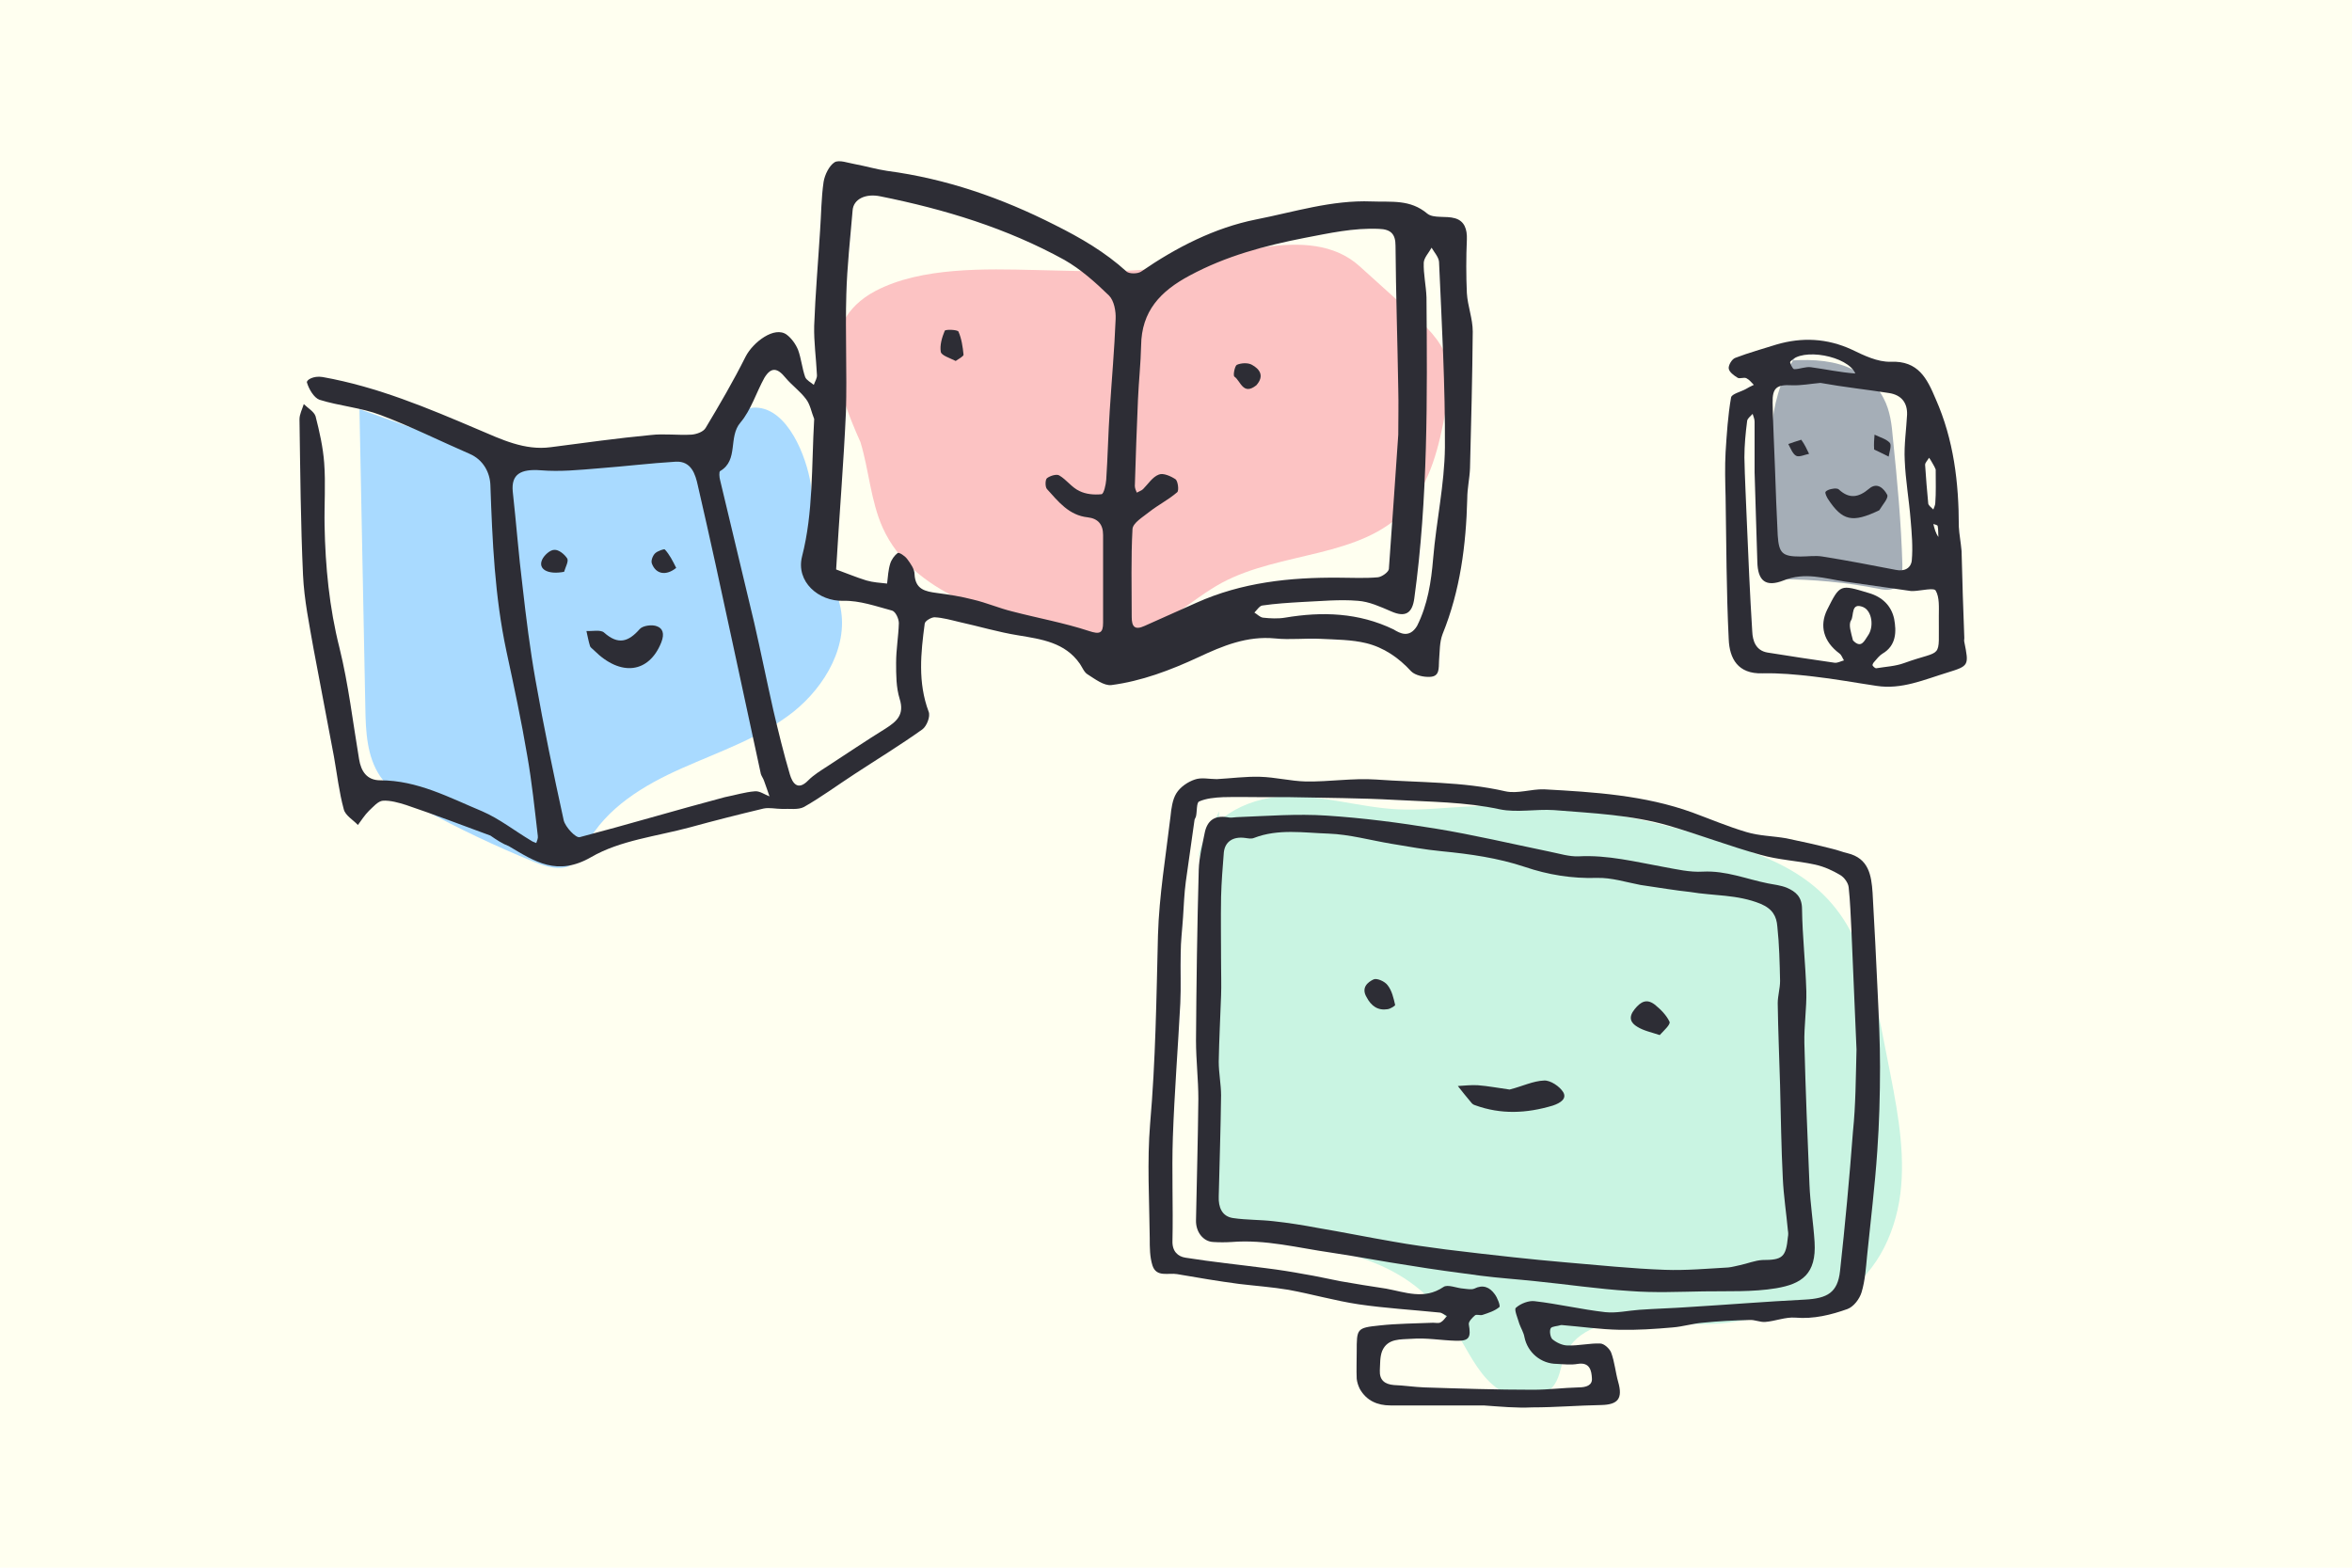 <?xml version="1.0" encoding="utf-8"?>
<!-- Generator: Adobe Illustrator 27.2.0, SVG Export Plug-In . SVG Version: 6.00 Build 0)  -->
<svg version="1.1" id="レイヤー_1" xmlns="http://www.w3.org/2000/svg" xmlns:xlink="http://www.w3.org/1999/xlink" x="0px"
	 y="0px" width="600px" height="400px" viewBox="0 0 600 400" style="enable-background:new 0 0 600 400;" xml:space="preserve">
<style type="text/css">
	.st0{fill:#FFFFF0;}
	.st1{fill:#FCC3C3;}
	.st2{fill:#A9DAFF;}
	.st3{fill:#2D2D35;}
	.st4{fill:#A5AEB7;}
	.st5{fill:#C9F4E2;}
</style>
<rect class="st0" width="600" height="400"/>
<g>
	<path class="st1" d="M219.5,112.8c2.2,7.2,2.6,15,5.7,21.9c7.6,16.7,28.1,22.5,46.1,26.3c5.5,1.2,11.1,2.3,16.6,1.2
		c9-1.8,15.7-9.1,23.8-13.5c15.1-8.1,35.5-6.2,47.1-18.8c6.2-6.7,8.3-16.1,10-25.1c0.8-4.5,1.6-9.2,0.2-13.5
		c-1.5-4.6-5.3-8.1-8.9-11.4c-4.4-4-8.9-8-13.3-12c-12.9-11.6-35.3-1.4-50.8,0.5c-10.7,1.3-21.1,0.7-31.8,0.5
		c-12.8-0.3-29.1-0.8-40.8,5.3C207.5,82.6,213.6,99.6,219.5,112.8z"/>
	<path class="st2" d="M127.3,116.6c-3.8-0.8-7.5-2.1-11.2-3.5c-8.1-2.9-16.3-5.8-24.4-8.7c0.5,25.4,1,50.8,1.5,76.2
		c0.1,6.1,0.4,12.5,3.8,17.5c2.6,3.7,6.6,6.1,10.6,8.2c9.3,5.1,18.8,9.6,28.6,13.6c3.2,1.3,7.2,2.5,10,0.5c1.6-1.2,2.5-3.1,3.4-4.9
		c5-9.4,14.7-15.2,24.4-19.5c9.7-4.3,20-7.8,28.3-14.3c8.3-6.6,14.5-17.4,11.9-27.6c-1.2-4.9-4.3-9.2-5.7-14.1
		c-1.5-5.4-0.9-11.1-1.7-16.6c-1.1-6.9-5.8-19.1-13.9-19.4c-5.5-0.2-13.4,7.8-18.8,9.8C160.5,118.9,141.1,119.6,127.3,116.6z"/>
	<path class="st3" d="M125.1,213.2c-7.3-2.7-14.4-5.4-21.5-7.8c-1.9-0.6-4-1.2-5.9-1.1c-1.3,0.1-2.5,1.6-3.6,2.6
		c-1.1,1.1-1.9,2.4-2.8,3.6c-1.2-1.3-3.2-2.4-3.6-4c-1.2-4.4-1.7-8.9-2.5-13.4c-1.7-9.2-3.5-18.3-5.2-27.5
		c-1.1-6.3-2.4-12.5-2.7-18.9c-0.6-13.2-0.7-26.5-0.9-39.7c0-1.3,0.7-2.6,1.1-3.9c1,1,2.6,1.9,3,3.1c1,3.9,1.9,7.9,2.2,11.9
		c0.4,5.3,0,10.7,0.1,16c0.2,10.5,1.2,20.9,3.8,31.2c2.3,9.3,3.4,18.9,5,28.4c0.5,3.1,2,5.4,5.4,5.4c9.5,0,17.6,4.4,26,7.9
		c4.4,1.9,8.3,5,12.5,7.5c0.4,0.3,0.9,0.4,1.3,0.6c0.2-0.6,0.5-1.2,0.4-1.8c-0.8-6.8-1.5-13.7-2.7-20.5c-1.5-8.9-3.4-17.8-5.3-26.6
		c-3-14-3.6-28.2-4.1-42.4c-0.1-3.2-1.8-6.5-5.3-8c-7.6-3.3-15-7-22.7-9.9c-5-1.9-10.5-2.3-15.6-3.9c-1.4-0.5-2.7-2.7-3.2-4.4
		c-0.2-0.6,1.6-1.8,4-1.4c14,2.5,26.8,7.9,39.7,13.4c5.9,2.5,11.8,5.4,18.5,4.5c8.5-1.1,17-2.3,25.5-3.1c3.4-0.4,6.9,0.1,10.4-0.1
		c1.3-0.1,3-0.7,3.6-1.7c3.6-6,7.1-12,10.2-18.2c1.9-3.7,7.4-7.9,10.5-5.6c1.2,0.9,2.3,2.4,2.9,3.9c0.8,2.2,1,4.6,1.8,6.9
		c0.3,0.8,1.5,1.4,2.2,2c0.3-0.9,0.9-1.7,0.8-2.6c-0.2-4.2-0.8-8.3-0.7-12.5c0.3-8.1,1-16.1,1.5-24.2c0.3-4.2,0.3-8.4,0.9-12.5
		c0.3-1.8,1.4-4.1,2.8-5c1.2-0.7,3.5,0.2,5.3,0.5c2.7,0.5,5.4,1.3,8.1,1.7c15.1,2,29.2,6.9,42.8,13.8c6.6,3.3,12.8,6.9,18.3,11.9
		c0.7,0.6,2.8,0.6,3.7,0c9-6.2,18.8-11.2,29.3-13.3c9.7-1.9,19.3-5,29.5-4.6c5.1,0.2,9.8-0.6,14.2,3.1c1.6,1.3,4.8,0.5,7.1,1.2
		c2.4,0.7,3.1,2.8,3,5.4c-0.2,4.6-0.2,9.2,0,13.7c0.2,3.3,1.5,6.5,1.5,9.8c-0.1,11.6-0.4,23.3-0.7,34.9c-0.1,2.6-0.7,5.1-0.7,7.7
		c-0.3,11.9-1.8,23.5-6.3,34.6c-0.8,2.1-0.7,4.5-0.9,6.8c-0.1,1.9,0.2,4-2.3,4.1c-1.6,0.1-3.8-0.4-4.8-1.4c-3.2-3.5-7-6.1-11.5-7.2
		c-3.7-0.9-7.7-0.9-11.6-1.1c-3.9-0.2-7.8,0.3-11.6-0.1c-7.2-0.7-13.4,1.9-19.6,4.8c-7.1,3.3-14.5,6.1-22.2,7.1
		c-1.9,0.2-4.1-1.5-6-2.7c-0.9-0.5-1.4-1.8-2-2.7c-3.8-5.5-9.8-6.3-15.8-7.3c-5-0.8-10-2.3-15-3.4c-2.1-0.5-4.2-1.1-6.3-1.2
		c-0.8,0-2.4,0.9-2.5,1.6c-1,7.5-1.8,15,1,22.5c0.5,1.2-0.5,3.7-1.6,4.5c-5.6,4-11.5,7.6-17.3,11.4c-4.3,2.8-8.5,5.9-12.9,8.4
		c-1.5,0.8-3.7,0.4-5.6,0.5c-1.6,0-3.2-0.4-4.7-0.1c-6.3,1.5-12.6,3.1-18.8,4.8c-8.5,2.3-17.8,3.3-25.2,7.6c-8.7,5-14.4,1.1-21-2.8
		C128.2,215.3,126.7,214.3,125.1,213.2 M213.3,145.3c2.5,0.9,5.1,2,7.7,2.8c1.7,0.5,3.5,0.6,5.3,0.8c0.2-1.7,0.3-3.5,0.8-5.1
		c0.3-1,1.1-2.1,1.9-2.7c0.4-0.2,1.8,0.7,2.4,1.5c0.9,1.2,1.9,2.6,1.9,3.9c0.2,3.9,2.7,4.4,5.7,4.8c3.1,0.4,6.2,0.9,9.3,1.7
		c3.4,0.8,6.6,2.2,9.9,3c6.5,1.7,13.2,2.9,19.6,5c2.7,0.9,3.6,0.6,3.6-2.1c0-7.5,0-14.9,0-22.4c0-2.7-1.3-4.2-3.9-4.5
		c-4.8-0.5-7.5-4-10.4-7.2c-0.5-0.5-0.5-2.4,0-2.8c0.8-0.6,2.4-1.1,3.1-0.7c1.9,1.1,3.2,3.1,5.2,4c1.6,0.8,3.7,1,5.6,0.8
		c0.6-0.1,1.1-2.4,1.2-3.7c0.4-5.9,0.5-11.8,0.9-17.7c0.5-7.8,1.2-15.6,1.5-23.3c0.1-2-0.4-4.7-1.7-6c-3.5-3.4-7.2-6.7-11.4-9.1
		c-14.7-8.1-30.5-12.9-46.9-16.2c-3.8-0.8-6.9,0.7-7.1,3.6c-0.6,7.1-1.4,14.2-1.6,21.3c-0.3,10,0.2,20.1-0.1,30.1
		C215.2,118.5,214.1,131.5,213.3,145.3 M356.7,110.9c0-3.9,0.1-7.8,0-11.7c-0.2-12.2-0.6-24.3-0.7-36.5c0-3-1.2-4.2-4.2-4.3
		c-6.5-0.3-12.7,1.1-19,2.3c-10.2,2-20,4.6-29.3,9.6c-7.5,4-12.3,9.1-12.4,17.9c-0.1,4.6-0.6,9.1-0.8,13.7
		c-0.3,7.4-0.6,14.7-0.8,22.1c0,0.6,0.3,1.2,0.5,1.7c0.5-0.3,1.2-0.5,1.6-0.9c1.3-1.3,2.4-3.1,4-3.7c1.1-0.5,3.1,0.4,4.3,1.2
		c0.6,0.5,0.9,2.9,0.4,3.3c-2.2,1.9-4.8,3.2-7.1,5c-1.6,1.3-4.2,2.8-4.3,4.4c-0.4,7.4-0.2,14.9-0.2,22.4c0,2.4,0.7,3.5,3.3,2.3
		c4.4-2,8.8-3.9,13.2-5.9c11.6-5.2,23.8-6.5,36.3-6.4c3.3,0,6.7,0.2,10-0.1c1-0.1,2.7-1.3,2.8-2.1
		C355.1,134,355.9,122.8,356.7,110.9 M184.9,203.4c2.6-0.5,5.1-1.3,7.7-1.5c1.2-0.1,2.4,0.8,3.7,1.3c-0.5-1.4-0.9-2.7-1.4-4
		c-0.2-0.6-0.6-1.1-0.8-1.7c-2.4-11.1-4.8-22.3-7.2-33.4c-2.9-13.5-5.8-26.9-8.9-40.3c-0.6-2.7-1.6-6.2-5.6-6
		c-6.6,0.4-13.1,1.2-19.7,1.7c-4.9,0.4-9.8,0.9-14.7,0.5c-5.2-0.4-7.6,1-7.2,5.4c0.9,8.1,1.5,16.2,2.5,24.2c0.9,8,1.9,16,3.3,23.9
		c2.1,12,4.6,23.9,7.2,35.8c0.4,1.7,3.1,4.6,4.1,4.3C160.1,210.4,172.1,206.8,184.9,203.4 M207.7,106.9c-0.7-1.7-1-3.7-2.1-5.1
		c-1.5-2-3.6-3.5-5.2-5.4c-2.1-2.6-3.7-2.8-5.4,0c-2.1,3.8-3.4,8.2-6.1,11.4c-3.2,3.7-0.4,9.6-5.2,12.4c-0.3,0.2-0.2,1.6,0,2.3
		c2.9,12.1,5.8,24.3,8.7,36.4c1.7,7.4,3.2,14.9,4.9,22.4c1.3,5.5,2.6,10.9,4.2,16.3c0.6,2,1.9,4.4,4.7,1.5c1.4-1.4,3.2-2.5,4.9-3.6
		c4.9-3.2,9.8-6.5,14.8-9.6c2.8-1.8,4.9-3.5,3.6-7.6c-0.9-2.9-0.9-6.1-0.9-9.2c0-3.4,0.6-6.7,0.7-10.1c0-1.1-0.8-2.9-1.7-3.2
		c-4.1-1.1-8.3-2.6-12.4-2.5c-6.4,0.2-12.2-4.9-10.6-11.3C207.5,130.7,207,119.1,207.7,106.9 M361.5,159.7
		c2.7-5.4,3.6-11.2,4.1-17.2c0.8-9.5,2.9-18.9,3-28.3c0.1-15.8-0.8-31.6-1.5-47.4c-0.1-1.2-1.2-2.4-1.9-3.6c-0.7,1.3-1.9,2.5-2,3.8
		c-0.1,2.9,0.6,5.9,0.7,8.9c0.2,25.6,0.4,51.3-3.1,76.7c-0.5,3.9-2.3,5-5.9,3.4c-2.8-1.2-5.6-2.5-8.5-2.7c-4.7-0.4-9.5,0.1-14.2,0.3
		c-3.4,0.2-6.8,0.4-10.2,0.9c-0.7,0.1-1.4,1.2-2,1.8c0.7,0.4,1.4,1.2,2.2,1.3c1.8,0.2,3.8,0.3,5.6,0c9.5-1.6,18.8-1.3,27.7,3
		C357,161.5,359.5,163,361.5,159.7z"/>
	<path class="st3" d="M243.8,92.1c-1.6-0.8-3.6-1.4-3.8-2.3c-0.3-1.7,0.3-3.7,1-5.4c0.2-0.4,3.2-0.3,3.5,0.2
		c0.8,1.8,1.1,3.9,1.3,5.9C245.8,90.9,244.7,91.5,243.8,92.1z"/>
	<path class="st3" d="M320.5,98.3c-3.4,2.7-4-1.1-5.6-2.2c-0.4-0.3,0.1-2.7,0.6-3c1.1-0.5,2.9-0.6,3.9,0
		C321.2,94.1,322.7,95.8,320.5,98.3z"/>
	<path class="st3" d="M151.5,165.9c-0.5-0.5-0.9-0.7-1-1.1c-0.4-1.3-0.6-2.5-0.9-3.8c1.5,0.1,3.6-0.4,4.5,0.4
		c3.6,3.2,6.2,2.4,9.1-0.9c0.8-0.9,3.2-1.2,4.4-0.7c1.4,0.5,2,1.8,1.1,4.1C165.6,171.7,158.4,172.8,151.5,165.9z"/>
	<path class="st3" d="M143.9,145.9c-4.2,0.8-6.7-0.7-5.6-3.1c0.5-1.1,2-2.5,3.1-2.5c1.1-0.1,2.6,1.1,3.3,2.2
		C145.1,143.2,144.3,144.6,143.9,145.9z"/>
	<path class="st3" d="M172.5,144.9c-2.6,2.1-5.2,1.6-6.2-1.1c-0.3-0.7,0.2-2,0.8-2.6c0.6-0.6,2.3-1.2,2.5-1
		C170.8,141.5,171.6,143.1,172.5,144.9z"/>
</g>
<g>
	<path class="st4" d="M460.3,88.3c-4.3,4.5-6.7,10.6-7.8,16.8c-1.1,6.2-0.9,12.5-0.7,18.8c0.2,7.4,0.5,14.8,0.7,22.2
		c0,0.5,0.1,1.1,0.4,1.4c0.3,0.3,0.8,0.3,1.3,0.3c8.3,0,16.7,0.8,24.9,2.4c1.3,0.3,2.7,0.5,3.9,0c2.1-1,2.3-3.8,2.3-6.1
		c-0.3-10.7-1.3-21.4-2.4-32.1c-0.3-3.6-0.7-7.2-2.4-10.4c-2.5-4.9-7.7-8-13.1-9.1c-5.4-1.1-11-0.6-16.4,0.1"/>
	<path class="st3" d="M500.4,140.6c0.2,7.6,0.4,14.9,0.7,22.2c0,0.3-0.1,0.7,0,1c1.2,6,1.2,6.1-4.3,7.8c-5.9,1.8-11.7,4.4-18.1,3.4
		c-5.4-0.8-10.8-1.8-16.2-2.4c-4.3-0.5-8.6-0.9-12.9-0.8c-6.3,0.2-8.4-3.8-8.6-8.7c-0.6-12.1-0.6-24.3-0.8-36.4
		c-0.1-3.8-0.2-7.6,0-11.3c0.3-4.7,0.6-9.4,1.4-14c0.2-0.9,2.4-1.4,3.7-2.1c0.7-0.4,1.4-0.8,2.1-1.1c-0.6-0.6-1.1-1.3-1.9-1.7
		c-0.6-0.3-1.7,0.2-2.2-0.1c-1-0.6-2.2-1.5-2.3-2.4c-0.1-0.8,0.8-2.4,1.7-2.7c3.4-1.3,7-2.3,10.5-3.4c6.5-1.9,12.9-1.6,19.2,1.3
		c3.1,1.5,6.6,3.2,9.9,3.1c7.1-0.3,9.3,4.3,11.5,9.5c4.6,10.4,5.9,21.3,5.9,32.6C499.8,136.3,500.2,138.3,500.4,140.6 M464.4,97.7
		c-2.4,0.2-4.9,0.7-7.3,0.6c-3.8-0.2-5,0.6-4.9,4.5c0.1,5.5,0.4,11,0.6,16.6c0.2,5.7,0.4,11.5,0.7,17.2c0.3,4.6,1.2,5.4,5.8,5.4
		c1.9,0,3.8-0.3,5.6,0c6.3,1,12.5,2.2,18.7,3.4c2.3,0.5,3.9-0.5,4.1-2.4c0.3-3.4,0-6.9-0.3-10.4c-0.4-5.1-1.3-10.1-1.5-15.2
		c-0.2-3.9,0.4-7.7,0.6-11.6c0.1-3.1-1.5-5-4.5-5.5C476.3,99.4,470.5,98.8,464.4,97.7 M447.6,120.5c0-4.3,0-8.6,0-12.9
		c0-0.7-0.3-1.3-0.5-2c-0.5,0.6-1.3,1.1-1.4,1.8c-0.4,3.1-0.7,6.2-0.7,9.3c0.1,5.3,0.4,10.6,0.6,15.9c0.4,9.5,0.8,19,1.4,28.5
		c0.1,2.4,0.9,4.9,3.9,5.4c5.7,0.9,11.4,1.8,17.1,2.6c0.8,0.1,1.6-0.4,2.4-0.6c-0.4-0.6-0.6-1.4-1.2-1.8c-4-3-5.1-7-3.1-11.1
		c3.3-6.6,3.3-6.5,10.6-4.3c3.5,1,5.8,3.3,6.5,6.6c0.6,3.2,0.6,6.8-3,8.9c-0.8,0.5-1.4,1.3-2.1,2.1c-0.2,0.2-0.5,0.7-0.4,0.9
		c0.2,0.3,0.7,0.8,1,0.7c2.4-0.4,4.8-0.5,7-1.3c10.2-3.7,8.8-0.5,8.9-12c0-2.2,0.2-4.8-0.8-6.5c-0.4-0.8-3.6,0-5.6,0.1
		c-0.2,0-0.4,0-0.7,0c-5.6-0.8-11.2-1.6-16.8-2.4c-5.2-0.8-10.3-2.5-15.7-0.3c-4.6,1.8-6.6,0.1-6.7-4.8
		C448.1,135.7,447.8,128.4,447.6,120.5 M473.3,95.3c-1.9-4.5-13.7-6.7-16.6-3c-0.2,0.2,0.6,1.9,1,1.9c1.4,0,2.9-0.7,4.3-0.5
		C465.7,94.2,469.3,95,473.3,95.3 M472.7,163.4c2.1,2.2,2.9,0.1,3.8-1.2c1.6-2.2,1.1-6.3-1.2-7.3c-3.2-1.3-2.3,2.2-3.1,3.4
		C471.5,159.4,472.2,161.4,472.7,163.4 M493.8,119.8c-0.2-0.5-0.4-0.9-0.7-1.4c-0.3-0.5-0.6-1.1-1-1.6c-0.3,0.6-1,1.2-1,1.8
		c0.2,3.3,0.5,6.6,0.8,9.9c0.1,0.5,0.8,1,1.3,1.5c0.2-0.6,0.5-1.1,0.5-1.7C493.9,125.7,493.8,123.1,493.8,119.8 M494.5,137
		c-0.1-0.9,0-1.9-0.2-2.8c0-0.2-0.7-0.4-1.1-0.5C493.5,134.9,493.8,136.1,494.5,137z"/>
	<path class="st3" d="M479.4,130.2c-6.9,3.3-9.4,2.7-13.1-2.9c-0.3-0.5-0.8-1.5-0.6-1.8c0.4-0.5,1.2-0.7,1.9-0.8
		c0.5-0.1,1.2-0.1,1.5,0.2c2.7,2.5,5.1,2,7.7-0.2c2.1-1.8,3.8,0,4.6,1.5C481.9,127,480.3,128.7,479.4,130.2z"/>
	<path class="st3" d="M478.1,114.7c-0.1-1.4,0-2.6,0.1-3.8c1.4,0.7,3,1.1,3.9,2.1c0.5,0.6-0.1,2.3-0.3,3.5
		C480.7,115.9,479.5,115.4,478.1,114.7z"/>
	<path class="st3" d="M459.5,112.2c0.9,1.2,1.4,2.4,2,3.6c-1.1,0.2-2.5,0.9-3.3,0.5c-0.9-0.5-1.4-1.9-2-3
		C457.1,113,458.1,112.6,459.5,112.2z"/>
</g>
<g>
	<path class="st5" d="M311,207c-1.5,27.9-3,55.8-4.6,83.7c-0.4,8.2,0,18.2,7.1,22.3c2.2,1.3,4.8,1.8,7.4,2.3
		c22.1,4.1,39.6,5.4,51.8,26.6c2.7,4.6,5.2,9.6,9.6,12.6c4.4,3,11.4,3.2,14.3-1.3c1.5-2.3,1.6-5.1,2.7-7.6c2.8-6.5,11-8.8,18-8.5
		c9.1,0.3,17.8,1.6,26.8-0.1c8.9-1.7,18.3-2.1,26-6.8c9.2-5.7,14-16.8,14.9-27.6s-1.4-21.6-3.5-32.3c-2.1-10.7-4-21.7-8.8-31.5
		c-8.3-16.8-23.8-21.1-40.4-26.1c-18.8-5.7-38.5-8-58.1-6.9c-5.9,0.3-11.8,1-17.7,0.7c-9.7-0.5-19.2-3.7-29-3.3
		c-9.7,0.4-20.4,6.1-21.8,15.7"/>
	<path class="st3" d="M378.5,358.6c-8.1,0-16,0-23.8,0c-3.3,0-6.1-1.2-7.8-4.2c-0.4-0.8-0.7-1.7-0.8-2.6c-0.1-2.3,0-4.6,0-6.9
		c0-5.9,0-6.1,5.8-6.7c4.5-0.5,9.1-0.5,13.7-0.7c0.7,0,1.4,0.2,1.9-0.1c0.6-0.3,1.1-1,1.6-1.6c-0.6-0.3-1.3-0.9-1.9-0.9
		c-6.9-0.7-13.8-1.1-20.6-2.1c-6-0.9-11.9-2.6-17.9-3.7c-4.2-0.7-8.4-1-12.6-1.5c-5.3-0.7-10.6-1.6-15.8-2.5
		c-2.2-0.4-5.3,0.9-6.3-2.2c-0.7-2.2-0.7-4.6-0.7-7c-0.1-9.7-0.7-19.5,0.1-29.2c1.4-16,1.6-32,2-48.1c0.3-10.1,2-20.2,3.2-30.3
		c0.2-2,0.5-4.3,1.5-5.9c1-1.6,2.9-2.9,4.7-3.5c1.7-0.6,3.7-0.1,5.6-0.1c3.7-0.2,7.3-0.7,11-0.6c3.9,0.1,7.8,1.1,11.7,1.2
		c6,0.1,12-0.9,17.9-0.5c11,0.8,22.1,0.5,33,3c3.1,0.7,6.6-0.6,9.9-0.5c12.8,0.7,25.6,1.5,37.8,5.9c4.6,1.7,9.1,3.6,13.8,5
		c3.3,1,6.8,1,10.2,1.6c3.9,0.8,7.9,1.7,11.8,2.7c1.3,0.3,2.5,0.8,3.8,1.1c5.4,1.3,6.1,5.6,6.4,10.1c0.5,8.5,0.9,17,1.3,25.5
		c0.3,6.3,0.6,12.6,0.6,18.9c0,7.2-0.2,14.4-0.7,21.5c-0.6,8.9-1.7,17.8-2.6,26.7c-0.3,3.1-0.5,6.3-1.4,9.3c-0.5,1.7-2,3.7-3.6,4.3
		c-4.2,1.5-8.6,2.6-13.3,2.2c-2.5-0.2-5.1,0.9-7.7,1.1c-1.3,0.1-2.7-0.6-4-0.5c-4,0.1-8,0.3-11.9,0.7c-2.6,0.2-5.1,1-7.7,1.2
		c-4.5,0.4-9.1,0.7-13.6,0.6c-4.9-0.1-9.8-0.8-14.6-1.2c-0.1,0-0.2,0-0.3,0c-0.9,0.3-2.3,0.3-2.6,0.8c-0.4,0.7-0.1,2.3,0.4,2.8
		c1.1,0.9,2.6,1.6,3.9,1.6c2.8,0.1,5.6-0.6,8.3-0.5c1,0,2.4,1.3,2.8,2.3c0.9,2.4,1.1,5,1.8,7.5c1.2,4.2,0,5.8-4.3,5.9
		c-5.9,0.1-11.7,0.6-17.6,0.6C386.8,359.3,382.8,358.9,378.5,358.6 M473.6,267.8c-0.4-10.2-0.9-20.3-1.3-30.5
		c-0.2-3.7-0.3-7.3-0.7-10.9c-0.1-1.1-1.1-2.5-2.1-3.1c-2-1.2-4.2-2.2-6.5-2.7c-4.6-1-9.4-1.2-13.9-2.5c-7.9-2.2-15.5-5.1-23.3-7.4
		c-9.6-2.8-19.5-3.2-29.4-4c-4.6-0.3-9.4,0.7-13.8-0.2c-8.8-1.9-17.8-1.9-26.7-2.4c-8.9-0.5-17.9-0.5-26.8-0.7c-2.1,0-4.3,0-6.4,0
		c-3.6,0-7.1-0.1-10.7,0c-2.1,0.1-4.3,0.3-6.1,1.1c-0.7,0.3-0.5,2.5-0.8,3.8c-0.1,0.4-0.4,0.7-0.4,1.1c-0.7,5.2-1.5,10.4-2.2,15.6
		c-0.4,3-0.5,6-0.7,9c-0.2,3.1-0.6,6.2-0.6,9.3c-0.1,4.2,0.1,8.5-0.1,12.7c-0.6,11.4-1.5,22.8-1.9,34.2c-0.3,8.8,0.1,17.6-0.1,26.4
		c-0.1,2.7,1.4,4,3.3,4.3c6.9,1.1,13.8,1.8,20.7,2.7c3.2,0.4,6.4,0.9,9.6,1.5c3.1,0.5,6.1,1.2,9.2,1.8c3.9,0.7,7.8,1.3,11.7,1.9
		c4.9,0.9,9.7,2.9,14.6-0.4c1.1-0.8,3.4,0.3,5.2,0.4c0.9,0.1,2,0.3,2.7,0c2.2-1.1,3.9-0.4,5.2,1.4c0.7,0.9,1.5,3,1.2,3.3
		c-1.2,1-2.8,1.5-4.3,2c-0.6,0.2-1.5-0.2-1.9,0.1c-0.7,0.6-1.7,1.6-1.6,2.3c0.6,3.4,0.1,4.3-3.3,4.2c-3.8-0.1-7.5-0.8-11.3-0.5
		c-2.7,0.2-6.1-0.2-7.5,3.1c-0.6,1.5-0.5,3.3-0.6,5c-0.1,2.4,1.2,3.5,3.6,3.7c2.6,0.1,5.1,0.5,7.7,0.6c9.3,0.3,18.5,0.6,27.8,0.6
		c3.9,0,7.7-0.5,11.6-0.6c1.9,0,3.6-0.5,3.4-2.4c-0.1-1.8-0.5-4.1-3.6-3.6c-1.7,0.3-3.5,0.1-5.3,0c-4.1,0-7.5-2.9-8.3-6.8
		c-0.2-1.2-0.9-2.3-1.3-3.4c-0.4-1.4-1.4-3.7-0.9-4.1c1.2-1.1,3.3-1.9,4.8-1.7c6,0.7,11.9,2.1,18,2.8c2.9,0.3,5.8-0.4,8.7-0.6
		c4.2-0.3,8.4-0.4,12.6-0.7c9.9-0.6,19.7-1.4,29.6-1.9c5.8-0.3,8.4-1.8,9-7.3c1.3-11.8,2.4-23.7,3.3-35.6
		C473.4,281.9,473.4,275.2,473.6,267.8z"/>
	<path class="st3" d="M315.5,208.5c7.8-0.3,15.4-0.9,22.9-0.4c9.3,0.6,18.5,1.8,27.7,3.3c9.8,1.6,19.5,3.9,29.2,5.9
		c2.5,0.5,5,1.3,7.4,1.2c7.4-0.4,14.5,1.4,21.7,2.7c3.3,0.6,6.7,1.4,10,1.2c5.9-0.3,11.1,1.9,16.6,3c1.6,0.3,3.3,0.5,4.8,1.1
		c2.3,1,3.9,2.3,3.9,5.5c0.1,7,0.9,13.9,1.1,20.9c0.1,4.4-0.6,8.8-0.5,13.3c0.3,12,0.8,24.1,1.3,36.1c0.2,4.9,1,9.8,1.3,14.6
		c0.5,8.2-3.3,10.7-9.8,11.8c-6,1-12.3,0.7-18.5,0.8c-6.3,0.1-12.6,0.4-18.9-0.1c-8-0.5-16-1.7-24-2.5c-4.7-0.5-9.3-0.8-14-1.4
		c-6-0.8-12.1-1.6-18.1-2.6c-6.7-1-13.4-2.3-20.1-3.3c-8.4-1.2-16.7-3.4-25.3-2.7c-1.6,0.1-3.2,0.1-4.7,0c-2.5-0.1-4.5-2.5-4.4-5.6
		c0.2-10.3,0.5-20.6,0.6-30.9c0-5-0.6-9.9-0.6-14.9c0.1-14.5,0.3-29.1,0.7-43.6c0.1-3.1,0.9-6.2,1.5-9.3c0.6-3.1,2.4-4.6,5.7-4.1
		C313.8,208.7,314.6,208.6,315.5,208.5 M418.5,225.8c-3.7-0.7-7.4-1.9-11.1-1.8c-6.4,0.2-12.5-0.8-18.4-2.8c-6.9-2.3-14-3.3-21.2-4
		c-4.3-0.4-8.5-1.2-12.8-1.9c-5.4-0.9-10.7-2.4-16.1-2.6c-6.3-0.2-12.8-1.3-19,1.1c-0.7,0.3-1.5,0.1-2.3,0c-3-0.4-5.1,0.9-5.4,3.7
		c-0.3,3.8-0.6,7.5-0.7,11.3c-0.1,5.7,0,11.5,0,17.2c0,2.7,0.1,5.4,0,8c-0.2,5.6-0.5,11.3-0.6,16.9c0,2.9,0.6,5.8,0.6,8.6
		c-0.1,8.6-0.4,17.2-0.6,25.8c-0.1,2.7,0.8,5.1,3.7,5.5c3.4,0.5,6.9,0.4,10.3,0.8c3.7,0.4,7.5,1,11.2,1.7c6.5,1.1,12.9,2.4,19.3,3.5
		c4.4,0.8,8.9,1.4,13.4,2c5.8,0.7,11.6,1.4,17.3,2c4.4,0.5,8.9,0.9,13.3,1.3c8.4,0.7,16.8,1.6,25.3,1.9c5.4,0.2,10.8-0.3,16.2-0.6
		c1-0.1,2-0.4,3-0.6c1.9-0.4,3.8-1.2,5.7-1.3c5.1,0,6-0.7,6.5-5.9c0.1-0.5,0.1-1.1,0-1.6c-0.4-4.4-1.1-8.9-1.3-13.3
		c-0.4-7.9-0.5-15.9-0.7-23.8c-0.2-7-0.5-13.9-0.6-20.9c0-1.9,0.6-3.8,0.6-5.7c-0.1-4.6-0.2-9.3-0.7-13.9c-0.2-2.6-1.2-4.5-4.3-5.8
		c-5.9-2.4-12-2-17.9-3C427.4,227.2,423.3,226.5,418.5,225.8z"/>
	<path class="st3" d="M385.1,278c3.2-0.8,6-2.2,8.8-2.3c1.6-0.1,4,1.5,4.9,3c0.9,1.6-0.6,2.7-2.7,3.4c-6.7,2-13.2,2.3-19.8-0.1
		c-0.4-0.1-0.8-0.4-1-0.7c-1.2-1.4-2.3-2.8-3.4-4.2c1.7-0.1,3.4-0.3,5.1-0.2C379.6,277.1,382.2,277.6,385.1,278z"/>
	<path class="st3" d="M423.4,264.1c-2.1-0.7-4.1-1.1-5.7-2.1c-1.7-1-2.4-2.4-0.7-4.5c1.6-2,3.1-2.7,5.1-1.2c1.5,1.2,3,2.7,3.8,4.4
		C426.2,261.4,424.5,262.9,423.4,264.1z"/>
	<path class="st3" d="M348.6,254.4c-1.4-2.4,0.3-3.8,1.8-4.5c0.8-0.4,2.9,0.5,3.6,1.5c1.1,1.4,1.5,3.3,1.9,5c0.1,0.2-1.2,1-1.9,1.1
		C351.5,257.9,349.8,256.7,348.6,254.4z"/>
</g>
</svg>
